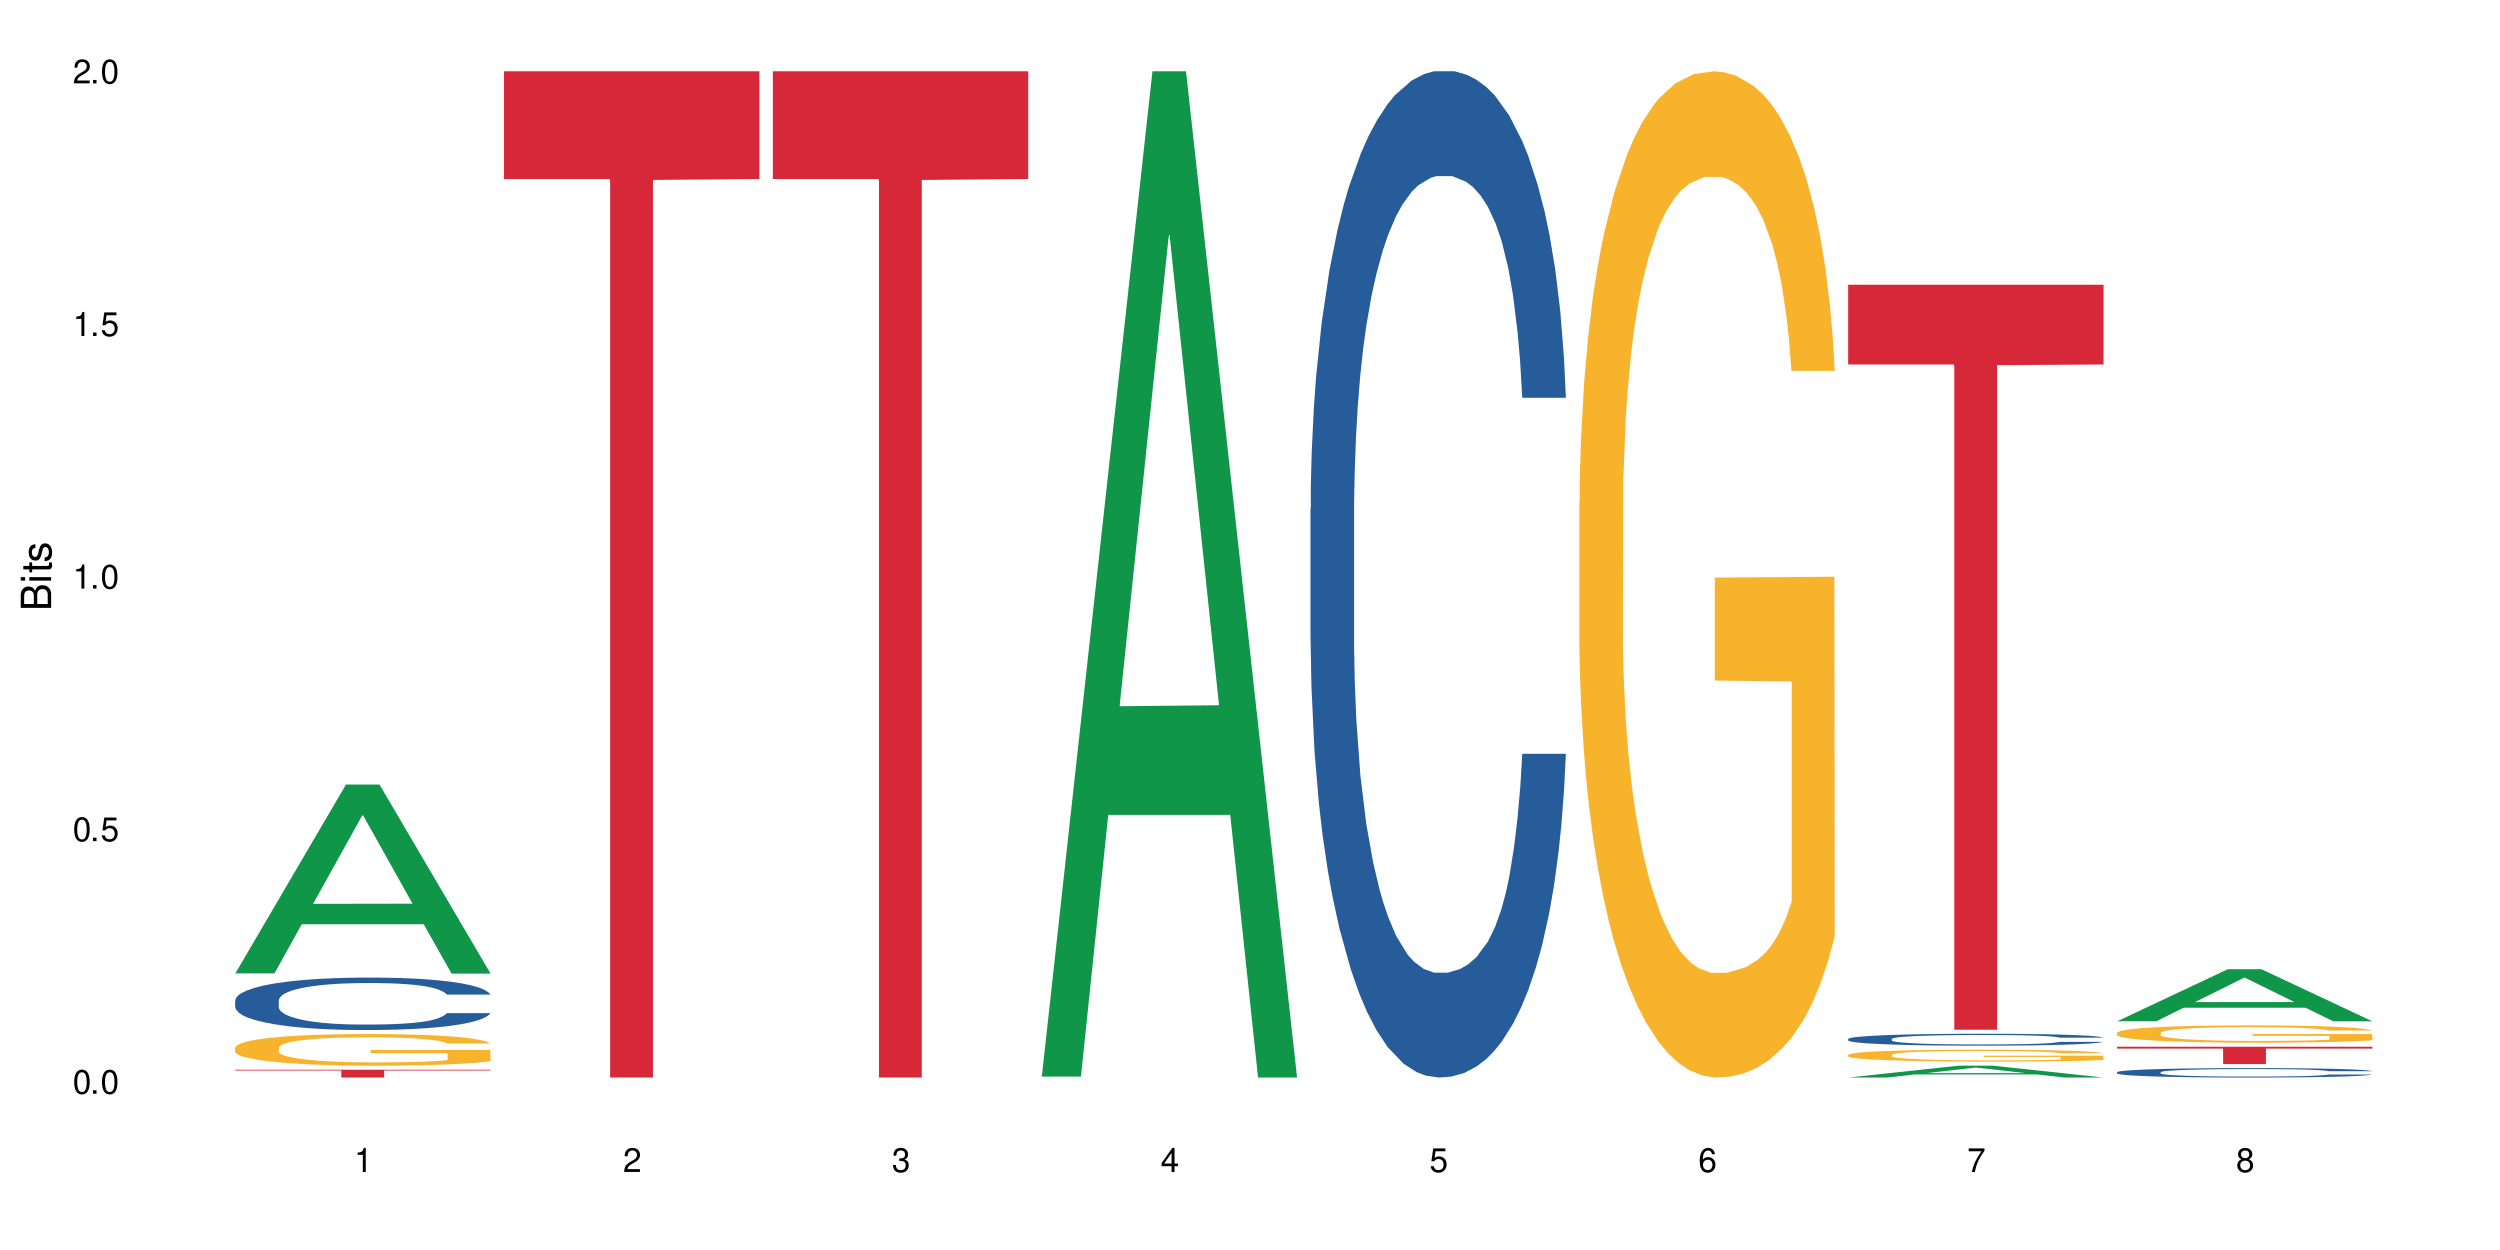 <?xml version="1.0" encoding="UTF-8"?>
<svg xmlns="http://www.w3.org/2000/svg" xmlns:xlink="http://www.w3.org/1999/xlink" width="720" height="360" viewBox="0 0 720 360">
<defs>
<g>
<g id="glyph-0-0">
</g>
<g id="glyph-0-1">
<path d="M 2.641 -6.938 C 2 -6.938 1.422 -6.656 1.078 -6.172 C 0.641 -5.562 0.406 -4.641 0.406 -3.359 C 0.406 -1.016 1.188 0.219 2.641 0.219 C 4.078 0.219 4.859 -1.016 4.859 -3.297 C 4.859 -4.641 4.656 -5.547 4.203 -6.172 C 3.844 -6.656 3.281 -6.938 2.641 -6.938 Z M 2.641 -6.188 C 3.547 -6.188 4 -5.25 4 -3.375 C 4 -1.406 3.562 -0.484 2.625 -0.484 C 1.734 -0.484 1.281 -1.438 1.281 -3.344 C 1.281 -5.25 1.734 -6.188 2.641 -6.188 Z M 2.641 -6.188 "/>
</g>
<g id="glyph-0-2">
<path d="M 1.828 -1 L 0.828 -1 L 0.828 0 L 1.828 0 Z M 1.828 -1 "/>
</g>
<g id="glyph-0-3">
<path d="M 4.562 -6.797 L 1.062 -6.797 L 0.547 -3.094 L 1.328 -3.094 C 1.719 -3.562 2.047 -3.734 2.578 -3.734 C 3.484 -3.734 4.062 -3.109 4.062 -2.094 C 4.062 -1.125 3.484 -0.531 2.578 -0.531 C 1.828 -0.531 1.375 -0.906 1.188 -1.672 L 0.328 -1.672 C 0.453 -1.109 0.547 -0.844 0.75 -0.594 C 1.125 -0.078 1.828 0.219 2.594 0.219 C 3.969 0.219 4.922 -0.781 4.922 -2.219 C 4.922 -3.562 4.031 -4.484 2.719 -4.484 C 2.25 -4.484 1.859 -4.359 1.469 -4.062 L 1.734 -5.969 L 4.562 -5.969 Z M 4.562 -6.797 "/>
</g>
<g id="glyph-0-4">
<path d="M 2.484 -4.938 L 2.484 0 L 3.328 0 L 3.328 -6.938 L 2.766 -6.938 C 2.469 -5.875 2.281 -5.734 0.984 -5.562 L 0.984 -4.938 Z M 2.484 -4.938 "/>
</g>
<g id="glyph-0-5">
<path d="M 4.859 -0.828 L 1.281 -0.828 C 1.359 -1.406 1.672 -1.781 2.5 -2.281 L 3.469 -2.828 C 4.406 -3.344 4.906 -4.062 4.906 -4.906 C 4.906 -5.484 4.672 -6.031 4.266 -6.406 C 3.859 -6.766 3.375 -6.938 2.719 -6.938 C 1.859 -6.938 1.219 -6.625 0.844 -6.031 C 0.609 -5.672 0.5 -5.234 0.484 -4.531 L 1.328 -4.531 C 1.359 -5.016 1.406 -5.281 1.531 -5.516 C 1.75 -5.938 2.188 -6.203 2.703 -6.203 C 3.469 -6.203 4.031 -5.641 4.031 -4.891 C 4.031 -4.344 3.719 -3.859 3.125 -3.516 L 2.234 -3 C 0.812 -2.172 0.406 -1.531 0.328 -0.016 L 4.859 -0.016 Z M 4.859 -0.828 "/>
</g>
<g id="glyph-0-6">
<path d="M 2.125 -3.188 L 2.578 -3.188 C 3.5 -3.188 3.984 -2.766 3.984 -1.922 C 3.984 -1.062 3.469 -0.531 2.594 -0.531 C 1.656 -0.531 1.203 -1 1.156 -2.016 L 0.312 -2.016 C 0.344 -1.453 0.438 -1.094 0.609 -0.781 C 0.953 -0.109 1.625 0.219 2.547 0.219 C 3.953 0.219 4.859 -0.625 4.859 -1.938 C 4.859 -2.828 4.516 -3.297 3.703 -3.594 C 4.344 -3.844 4.656 -4.328 4.656 -5.031 C 4.656 -6.219 3.875 -6.938 2.578 -6.938 C 1.203 -6.938 0.484 -6.172 0.453 -4.703 L 1.297 -4.703 C 1.312 -5.125 1.344 -5.359 1.453 -5.578 C 1.641 -5.969 2.062 -6.203 2.594 -6.203 C 3.344 -6.203 3.797 -5.75 3.797 -5 C 3.797 -4.516 3.609 -4.219 3.25 -4.047 C 3.016 -3.953 2.703 -3.922 2.125 -3.906 Z M 2.125 -3.188 "/>
</g>
<g id="glyph-0-7">
<path d="M 3.141 -1.672 L 3.141 0 L 3.984 0 L 3.984 -1.672 L 4.984 -1.672 L 4.984 -2.438 L 3.984 -2.438 L 3.984 -6.938 L 3.359 -6.938 L 0.266 -2.578 L 0.266 -1.672 Z M 3.141 -2.438 L 1 -2.438 L 3.141 -5.5 Z M 3.141 -2.438 "/>
</g>
<g id="glyph-0-8">
<path d="M 4.781 -5.125 C 4.609 -6.266 3.891 -6.938 2.844 -6.938 C 2.094 -6.938 1.422 -6.578 1.031 -5.953 C 0.594 -5.266 0.406 -4.422 0.406 -3.172 C 0.406 -2 0.578 -1.25 0.984 -0.641 C 1.359 -0.078 1.953 0.219 2.703 0.219 C 3.984 0.219 4.922 -0.75 4.922 -2.094 C 4.922 -3.375 4.062 -4.281 2.844 -4.281 C 2.172 -4.281 1.641 -4.031 1.281 -3.516 C 1.281 -5.234 1.828 -6.188 2.797 -6.188 C 3.391 -6.188 3.797 -5.797 3.938 -5.125 Z M 2.734 -3.531 C 3.547 -3.531 4.062 -2.953 4.062 -2.031 C 4.062 -1.156 3.484 -0.531 2.703 -0.531 C 1.922 -0.531 1.328 -1.188 1.328 -2.078 C 1.328 -2.938 1.906 -3.531 2.734 -3.531 Z M 2.734 -3.531 "/>
</g>
<g id="glyph-0-9">
<path d="M 4.984 -6.797 L 0.438 -6.797 L 0.438 -5.969 L 4.109 -5.969 C 2.5 -3.656 1.828 -2.234 1.328 0 L 2.219 0 C 2.594 -2.172 3.453 -4.047 4.984 -6.094 Z M 4.984 -6.797 "/>
</g>
<g id="glyph-0-10">
<path d="M 3.75 -3.656 C 4.469 -4.094 4.688 -4.438 4.688 -5.078 C 4.688 -6.172 3.844 -6.938 2.641 -6.938 C 1.438 -6.938 0.594 -6.172 0.594 -5.094 C 0.594 -4.438 0.812 -4.094 1.516 -3.656 C 0.734 -3.266 0.359 -2.703 0.359 -1.922 C 0.359 -0.656 1.281 0.219 2.641 0.219 C 3.984 0.219 4.922 -0.656 4.922 -1.922 C 4.922 -2.703 4.531 -3.266 3.75 -3.656 Z M 2.641 -6.188 C 3.359 -6.188 3.812 -5.75 3.812 -5.062 C 3.812 -4.406 3.344 -3.984 2.641 -3.984 C 1.922 -3.984 1.453 -4.406 1.453 -5.078 C 1.453 -5.75 1.922 -6.188 2.641 -6.188 Z M 2.641 -3.266 C 3.484 -3.266 4.062 -2.719 4.062 -1.906 C 4.062 -1.078 3.484 -0.531 2.625 -0.531 C 1.797 -0.531 1.219 -1.094 1.219 -1.906 C 1.219 -2.719 1.781 -3.266 2.641 -3.266 Z M 2.641 -3.266 "/>
</g>
<g id="glyph-1-0">
</g>
<g id="glyph-1-1">
<path d="M 0 -0.953 L 0 -4.891 C 0 -5.719 -0.234 -6.344 -0.734 -6.797 C -1.188 -7.234 -1.812 -7.469 -2.5 -7.469 C -3.547 -7.469 -4.188 -7 -4.625 -5.875 C -4.984 -6.688 -5.625 -7.094 -6.531 -7.094 C -7.172 -7.094 -7.734 -6.859 -8.141 -6.391 C -8.562 -5.922 -8.75 -5.344 -8.75 -4.5 L -8.75 -0.953 Z M -4.984 -2.062 L -7.766 -2.062 L -7.766 -4.219 C -7.766 -4.844 -7.688 -5.203 -7.453 -5.5 C -7.219 -5.812 -6.859 -5.969 -6.375 -5.969 C -5.891 -5.969 -5.531 -5.812 -5.297 -5.5 C -5.062 -5.203 -4.984 -4.844 -4.984 -4.219 Z M -0.984 -2.062 L -4 -2.062 L -4 -4.781 C -4 -5.766 -3.438 -6.359 -2.484 -6.359 C -1.547 -6.359 -0.984 -5.766 -0.984 -4.781 Z M -0.984 -2.062 "/>
</g>
<g id="glyph-1-2">
<path d="M -6.281 -1.797 L -6.281 -0.797 L 0 -0.797 L 0 -1.797 Z M -8.75 -1.797 L -8.75 -0.797 L -7.484 -0.797 L -7.484 -1.797 Z M -8.75 -1.797 "/>
</g>
<g id="glyph-1-3">
<path d="M -6.281 -3.047 L -6.281 -2.016 L -8.016 -2.016 L -8.016 -1.016 L -6.281 -1.016 L -6.281 -0.172 L -5.469 -0.172 L -5.469 -1.016 L -0.719 -1.016 C -0.078 -1.016 0.281 -1.453 0.281 -2.234 C 0.281 -2.5 0.25 -2.719 0.188 -3.047 L -0.641 -3.047 C -0.609 -2.906 -0.594 -2.766 -0.594 -2.562 C -0.594 -2.141 -0.719 -2.016 -1.156 -2.016 L -5.469 -2.016 L -5.469 -3.047 Z M -6.281 -3.047 "/>
</g>
<g id="glyph-1-4">
<path d="M -4.531 -5.25 C -5.766 -5.25 -6.469 -4.422 -6.469 -2.969 C -6.469 -1.516 -5.719 -0.562 -4.547 -0.562 C -3.562 -0.562 -3.094 -1.062 -2.734 -2.562 L -2.516 -3.484 C -2.344 -4.188 -2.094 -4.469 -1.641 -4.469 C -1.047 -4.469 -0.641 -3.875 -0.641 -3 C -0.641 -2.453 -0.797 -2 -1.062 -1.75 C -1.25 -1.594 -1.422 -1.531 -1.875 -1.469 L -1.875 -0.406 C -0.422 -0.453 0.281 -1.266 0.281 -2.922 C 0.281 -4.5 -0.5 -5.516 -1.719 -5.516 C -2.656 -5.516 -3.172 -4.984 -3.469 -3.734 L -3.703 -2.766 C -3.891 -1.953 -4.156 -1.609 -4.594 -1.609 C -5.188 -1.609 -5.547 -2.125 -5.547 -2.938 C -5.547 -3.75 -5.203 -4.172 -4.531 -4.203 Z M -4.531 -5.25 "/>
</g>
</g>
</defs>
<rect x="-72" y="-36" width="864" height="432" fill="rgb(100%, 100%, 100%)" fill-opacity="1"/>
<path fill-rule="nonzero" fill="rgb(6.275%, 58.824%, 28.235%)" fill-opacity="1" d="M 67.73 280.34 L 67.809 280.289 L 99.637 225.953 L 109.301 225.953 L 141.281 280.391 L 130.047 280.391 L 122.031 266.184 L 86.906 266.184 L 79.047 280.34 L 67.73 280.34 L 90.285 260.305 L 118.809 260.254 L 104.586 234.848 L 104.43 234.797 L 104.27 234.949 L 90.207 260.254 L 90.285 260.305 Z M 67.73 280.34 "/>
<path fill-rule="nonzero" fill="rgb(14.51%, 36.078%, 60%)" fill-opacity="1" d="M 67.73 288.121 L 67.82 288.109 L 67.82 287.777 L 68.09 287.254 L 68.719 286.59 L 69.344 286.137 L 70.961 285.32 L 73.203 284.535 L 75.535 283.93 L 77.238 283.57 L 78.766 283.293 L 82.262 282.785 L 84.504 282.523 L 86.926 282.289 L 89.887 282.055 L 92.039 281.914 L 96.883 281.695 L 100.469 281.598 L 103.25 281.555 L 109.262 281.555 L 112.848 281.613 L 115.449 281.68 L 118.32 281.789 L 120.742 281.914 L 124.957 282.219 L 128.727 282.605 L 130.43 282.824 L 133.121 283.254 L 135.184 283.668 L 136.617 284.023 L 138.234 284.535 L 139.668 285.156 L 140.746 285.859 L 141.281 286.453 L 128.727 286.453 L 128.098 285.902 L 127.379 285.473 L 126.035 284.906 L 124.688 284.508 L 122.805 284.109 L 121.102 283.848 L 118.77 283.582 L 116.707 283.418 L 114.555 283.293 L 112.488 283.211 L 108.543 283.129 L 103.969 283.129 L 102.266 283.156 L 98.766 283.266 L 96.883 283.363 L 94.191 283.555 L 92.309 283.734 L 90.066 284.012 L 88.539 284.246 L 86.656 284.605 L 85.312 284.922 L 83.785 285.375 L 82.891 285.723 L 82.082 286.109 L 81.363 286.562 L 80.828 287.047 L 80.469 287.555 L 80.289 288.051 L 80.289 290.191 L 80.469 290.688 L 80.918 291.266 L 82.082 292.109 L 83.785 292.84 L 85.762 293.418 L 87.645 293.832 L 88.719 294.023 L 90.156 294.246 L 92.398 294.52 L 95.629 294.797 L 97.512 294.906 L 100.383 295.02 L 103.34 295.074 L 107.289 295.074 L 110.785 295.02 L 113.117 294.949 L 115.539 294.84 L 118.859 294.605 L 120.922 294.383 L 122.715 294.121 L 124.062 293.859 L 124.957 293.641 L 126.305 293.211 L 127.379 292.742 L 128.188 292.258 L 128.727 291.789 L 141.281 291.789 L 140.746 292.344 L 139.938 292.879 L 139.129 293.281 L 137.875 293.762 L 136.441 294.191 L 134.375 294.672 L 132.672 294.992 L 130.43 295.336 L 128.367 295.598 L 126.125 295.832 L 122.805 296.109 L 120.652 296.246 L 118.32 296.371 L 115.539 296.48 L 112.043 296.578 L 108.273 296.633 L 104.777 296.645 L 101.008 296.617 L 98.227 296.562 L 94.551 296.438 L 89.977 296.191 L 86.656 295.93 L 84.055 295.668 L 81.812 295.391 L 79.301 295.02 L 76.074 294.41 L 74.098 293.941 L 72.754 293.555 L 71.23 293.02 L 70.152 292.535 L 68.898 291.762 L 68 290.785 L 67.73 290.023 Z M 67.73 288.121 "/>
<path fill-rule="nonzero" fill="rgb(96.863%, 70.196%, 16.863%)" fill-opacity="1" d="M 67.73 301.707 L 67.82 301.699 L 67.82 301.531 L 68.18 301.16 L 69.078 300.645 L 70.242 300.219 L 71.5 299.887 L 72.305 299.711 L 73.652 299.465 L 74.816 299.281 L 77.777 298.906 L 81.543 298.559 L 83.609 298.406 L 85.941 298.266 L 89.258 298.109 L 90.785 298.051 L 95.449 297.918 L 100.738 297.836 L 106.57 297.809 L 109.262 297.816 L 112.938 297.852 L 117.961 297.941 L 120.832 298.027 L 123.074 298.109 L 125.406 298.215 L 128.277 298.383 L 130.969 298.582 L 133.121 298.781 L 135.273 299.031 L 137.066 299.297 L 138.594 299.59 L 139.938 299.938 L 140.746 300.227 L 141.281 300.52 L 128.816 300.52 L 128.098 300.227 L 127.289 300.004 L 125.945 299.73 L 124.598 299.531 L 123.254 299.371 L 120.742 299.156 L 118.59 299.023 L 115.898 298.906 L 113.297 298.832 L 110.336 298.781 L 108.543 298.766 L 103.789 298.766 L 99.484 298.824 L 96.973 298.891 L 95.18 298.957 L 92.668 299.082 L 91.141 299.18 L 90.246 299.246 L 87.555 299.504 L 85.762 299.738 L 84.773 299.895 L 83.52 300.145 L 82.621 300.371 L 81.633 300.703 L 81.098 300.953 L 80.379 301.516 L 80.289 303.012 L 80.559 303.328 L 81.098 303.668 L 81.812 303.969 L 82.891 304.285 L 83.965 304.523 L 85.852 304.848 L 87.465 305.066 L 88.719 305.207 L 91.141 305.43 L 92.129 305.508 L 94.461 305.656 L 96.883 305.773 L 99.844 305.871 L 102.086 305.922 L 105.672 305.965 L 110.246 305.965 L 115.629 305.914 L 119.039 305.848 L 121.371 305.781 L 122.895 305.723 L 124.777 305.629 L 126.125 305.547 L 127.379 305.457 L 128.906 305.316 L 128.906 303.328 L 106.75 303.32 L 106.75 302.391 L 141.195 302.379 L 141.281 305.629 L 139.398 305.855 L 137.066 306.07 L 134.824 306.238 L 132.492 306.379 L 129.176 306.535 L 126.484 306.637 L 122.355 306.754 L 118.59 306.828 L 114.645 306.879 L 111.145 306.902 L 107.02 306.91 L 103.34 306.895 L 99.395 306.844 L 96.254 306.777 L 93.383 306.695 L 90.516 306.586 L 86.926 306.41 L 84.594 306.27 L 82.172 306.098 L 79.75 305.887 L 77.598 305.664 L 76.164 305.488 L 74.727 305.289 L 73.203 305.039 L 71.766 304.758 L 70.691 304.5 L 69.703 304.211 L 68.988 303.934 L 68.27 303.562 L 67.91 303.262 L 67.73 303.004 Z M 67.73 301.707 "/>
<path fill-rule="nonzero" fill="rgb(83.922%, 15.686%, 22.353%)" fill-opacity="1" d="M 67.73 308.074 L 141.281 308.074 L 141.281 308.316 L 110.629 308.32 L 110.629 310.332 L 98.297 310.332 L 98.297 308.32 L 98.117 308.316 L 67.73 308.316 Z M 67.73 308.074 "/>
<path fill-rule="nonzero" fill="rgb(83.922%, 15.686%, 22.353%)" fill-opacity="1" d="M 145.156 20.527 L 218.707 20.527 L 218.707 51.547 L 188.051 51.82 L 188.051 310.332 L 175.719 310.332 L 175.719 52.094 L 175.539 51.547 L 145.156 51.547 Z M 145.156 20.527 "/>
<path fill-rule="nonzero" fill="rgb(83.922%, 15.686%, 22.353%)" fill-opacity="1" d="M 222.578 20.527 L 296.129 20.527 L 296.129 51.547 L 265.477 51.82 L 265.477 310.332 L 253.141 310.332 L 253.141 52.094 L 252.965 51.547 L 222.578 51.547 Z M 222.578 20.527 "/>
<path fill-rule="nonzero" fill="rgb(6.275%, 58.824%, 28.235%)" fill-opacity="1" d="M 300 310.059 L 300.078 309.789 L 331.906 20.527 L 341.57 20.527 L 373.555 310.332 L 362.316 310.332 L 354.301 234.684 L 319.176 234.684 L 311.316 310.059 L 300 310.059 L 322.555 203.391 L 351.078 203.117 L 336.855 67.875 L 336.699 67.602 L 336.543 68.418 L 322.477 203.117 L 322.555 203.391 Z M 300 310.059 "/>
<path fill-rule="nonzero" fill="rgb(14.51%, 36.078%, 60%)" fill-opacity="1" d="M 377.426 146.621 L 377.516 146.355 L 377.516 140 L 377.781 129.934 L 378.41 117.215 L 379.039 108.477 L 380.652 92.844 L 382.895 77.746 L 385.227 66.09 L 386.934 59.203 L 388.457 53.902 L 391.957 44.102 L 394.199 39.07 L 396.621 34.566 L 399.578 30.062 L 401.734 27.414 L 406.574 23.176 L 410.164 21.32 L 412.945 20.527 L 418.953 20.527 L 422.543 21.586 L 425.145 22.91 L 428.016 25.031 L 430.438 27.414 L 434.652 33.242 L 438.418 40.66 L 440.125 44.898 L 442.812 53.109 L 444.879 61.055 L 446.312 67.945 L 447.926 77.746 L 449.363 89.668 L 450.438 103.176 L 450.977 114.566 L 438.418 114.566 L 437.789 103.973 L 437.074 95.758 L 435.727 84.898 L 434.383 77.215 L 432.5 69.535 L 430.793 64.5 L 428.461 59.469 L 426.398 56.289 L 424.246 53.902 L 422.184 52.316 L 418.238 50.727 L 413.664 50.727 L 411.957 51.254 L 408.461 53.375 L 406.574 55.23 L 403.887 58.938 L 402 62.383 L 399.758 67.68 L 398.234 72.184 L 396.352 79.07 L 395.004 85.164 L 393.48 93.906 L 392.582 100.527 L 391.777 107.945 L 391.059 116.688 L 390.52 125.957 L 390.16 135.762 L 389.98 145.297 L 389.98 186.355 L 390.16 195.895 L 390.609 207.02 L 391.777 223.18 L 393.48 237.219 L 395.453 248.344 L 397.336 256.293 L 398.414 260 L 399.848 264.238 L 402.09 269.535 L 405.32 274.836 L 407.203 276.953 L 410.074 279.074 L 413.035 280.133 L 416.98 280.133 L 420.48 279.074 L 422.812 277.75 L 425.234 275.629 L 428.551 271.125 L 430.613 266.887 L 432.41 261.855 L 433.754 256.82 L 434.652 252.582 L 435.996 244.371 L 437.074 235.363 L 437.879 226.094 L 438.418 217.086 L 450.977 217.086 L 450.438 227.684 L 449.633 238.012 L 448.824 245.695 L 447.566 254.969 L 446.133 263.18 L 444.07 272.449 L 442.367 278.543 L 440.125 285.168 L 438.059 290.199 L 435.816 294.703 L 432.5 300 L 430.348 302.648 L 428.016 305.035 L 425.234 307.152 L 421.734 309.008 L 417.969 310.066 L 414.469 310.332 L 410.703 309.801 L 407.922 308.742 L 404.242 306.359 L 399.668 301.59 L 396.352 296.559 L 393.75 291.523 L 391.508 286.227 L 388.996 279.074 L 385.766 267.418 L 383.793 258.41 L 382.449 250.992 L 380.922 240.664 L 379.848 231.391 L 378.59 216.555 L 377.695 197.746 L 377.426 183.18 Z M 377.426 146.621 "/>
<path fill-rule="nonzero" fill="rgb(96.863%, 70.196%, 16.863%)" fill-opacity="1" d="M 454.848 144.652 L 454.938 144.387 L 454.938 139.094 L 455.297 127.184 L 456.191 110.777 L 457.359 97.277 L 458.613 86.691 L 459.422 81.133 L 460.77 73.195 L 461.934 67.371 L 464.895 55.461 L 468.66 44.348 L 470.723 39.582 L 473.055 35.082 L 476.375 30.055 L 477.898 28.203 L 482.562 23.965 L 487.855 21.32 L 493.688 20.527 L 496.379 20.789 L 500.055 21.848 L 505.078 24.762 L 507.949 27.406 L 510.191 30.055 L 512.523 33.496 L 515.395 38.789 L 518.086 45.141 L 520.238 51.492 L 522.391 59.43 L 524.184 67.902 L 525.711 77.164 L 527.055 88.281 L 527.863 97.543 L 528.398 106.805 L 515.934 106.805 L 515.215 97.543 L 514.406 90.398 L 513.062 81.664 L 511.715 75.312 L 510.371 70.281 L 507.859 63.402 L 505.707 59.168 L 503.016 55.461 L 500.414 53.078 L 497.453 51.492 L 495.66 50.961 L 490.906 50.961 L 486.602 52.816 L 484.09 54.934 L 482.297 57.051 L 479.785 61.02 L 478.258 64.195 L 477.363 66.312 L 474.672 74.516 L 472.879 81.93 L 471.891 86.957 L 470.633 94.898 L 469.738 102.043 L 468.75 112.629 L 468.211 120.57 L 467.496 138.566 L 467.406 186.207 L 467.676 196.262 L 468.211 207.113 L 468.93 216.641 L 470.008 226.699 L 471.082 234.375 L 472.965 244.695 L 474.582 251.578 L 475.836 256.078 L 478.258 263.223 L 479.246 265.605 L 481.578 270.367 L 484 274.074 L 486.961 277.25 L 489.203 278.836 L 492.789 280.16 L 497.363 280.16 L 502.746 278.574 L 506.156 276.457 L 508.488 274.34 L 510.012 272.484 L 511.895 269.574 L 513.242 266.926 L 514.496 264.016 L 516.023 259.516 L 516.023 196.262 L 493.867 195.996 L 493.867 166.355 L 528.309 166.09 L 528.398 269.574 L 526.516 276.719 L 524.184 283.602 L 521.941 288.895 L 519.609 293.395 L 516.289 298.422 L 513.602 301.598 L 509.473 305.305 L 505.707 307.688 L 501.758 309.273 L 498.262 310.066 L 494.137 310.332 L 490.457 309.805 L 486.512 308.215 L 483.371 306.098 L 480.5 303.453 L 477.633 300.012 L 474.043 294.453 L 471.711 289.953 L 469.289 284.395 L 466.867 277.777 L 464.715 270.633 L 463.281 265.074 L 461.844 258.723 L 460.32 250.781 L 458.883 241.785 L 457.809 233.578 L 456.82 224.316 L 456.102 215.582 L 455.387 203.672 L 455.027 194.145 L 454.848 185.941 Z M 454.848 144.652 "/>
<path fill-rule="nonzero" fill="rgb(6.275%, 58.824%, 28.235%)" fill-opacity="1" d="M 532.27 310.328 L 532.352 310.324 L 564.176 306.906 L 573.84 306.906 L 605.824 310.332 L 594.586 310.332 L 586.57 309.438 L 551.445 309.438 L 543.586 310.328 L 532.27 310.328 L 554.824 309.066 L 583.348 309.066 L 569.125 307.465 L 568.969 307.465 L 568.812 307.473 L 554.746 309.066 L 554.824 309.066 Z M 532.27 310.328 "/>
<path fill-rule="nonzero" fill="rgb(14.51%, 36.078%, 60%)" fill-opacity="1" d="M 532.27 299.219 L 532.359 299.215 L 532.359 299.141 L 532.629 299.02 L 533.258 298.871 L 533.887 298.766 L 535.5 298.582 L 537.742 298.402 L 540.074 298.266 L 541.777 298.184 L 543.305 298.121 L 546.801 298.004 L 549.043 297.945 L 551.465 297.891 L 554.426 297.84 L 556.578 297.809 L 561.422 297.758 L 565.012 297.734 L 567.793 297.727 L 573.801 297.727 L 577.391 297.738 L 579.992 297.754 L 582.859 297.781 L 585.281 297.809 L 589.5 297.875 L 593.266 297.965 L 594.969 298.016 L 597.66 298.113 L 599.723 298.207 L 601.16 298.285 L 602.773 298.402 L 604.207 298.543 L 605.285 298.703 L 605.824 298.84 L 593.266 298.84 L 592.637 298.715 L 591.922 298.617 L 590.574 298.488 L 589.23 298.398 L 587.344 298.305 L 585.641 298.246 L 583.309 298.188 L 581.246 298.148 L 579.094 298.121 L 577.031 298.102 L 573.082 298.082 L 568.508 298.082 L 566.805 298.09 L 563.305 298.113 L 561.422 298.137 L 558.73 298.18 L 556.848 298.223 L 554.605 298.285 L 553.082 298.336 L 551.199 298.418 L 549.852 298.492 L 548.328 298.594 L 547.43 298.672 L 546.621 298.762 L 545.906 298.863 L 545.367 298.973 L 545.008 299.09 L 544.828 299.203 L 544.828 299.688 L 545.008 299.801 L 545.457 299.93 L 546.621 300.121 L 548.328 300.289 L 550.301 300.418 L 552.184 300.516 L 553.262 300.559 L 554.695 300.609 L 556.938 300.672 L 560.168 300.734 L 562.051 300.758 L 564.922 300.781 L 567.883 300.797 L 571.828 300.797 L 575.324 300.781 L 577.656 300.766 L 580.078 300.742 L 583.398 300.688 L 585.461 300.641 L 587.254 300.578 L 588.602 300.52 L 589.5 300.469 L 590.844 300.371 L 591.922 300.266 L 592.727 300.156 L 593.266 300.051 L 605.824 300.051 L 605.285 300.176 L 604.477 300.297 L 603.672 300.387 L 602.414 300.5 L 600.98 300.594 L 598.918 300.703 L 597.211 300.777 L 594.969 300.855 L 592.906 300.914 L 590.664 300.969 L 587.344 301.031 L 585.191 301.062 L 582.859 301.09 L 580.078 301.113 L 576.582 301.137 L 572.816 301.148 L 569.316 301.152 L 565.551 301.145 L 562.77 301.133 L 559.09 301.105 L 554.516 301.051 L 551.199 300.988 L 548.598 300.93 L 546.355 300.867 L 543.844 300.781 L 540.613 300.645 L 538.641 300.539 L 537.293 300.449 L 535.77 300.328 L 534.691 300.219 L 533.438 300.043 L 532.539 299.82 L 532.27 299.648 Z M 532.27 299.219 "/>
<path fill-rule="nonzero" fill="rgb(96.863%, 70.196%, 16.863%)" fill-opacity="1" d="M 532.27 303.785 L 532.359 303.781 L 532.359 303.719 L 532.719 303.578 L 533.617 303.383 L 534.781 303.223 L 536.039 303.098 L 536.844 303.031 L 538.191 302.938 L 539.355 302.871 L 542.316 302.73 L 546.086 302.598 L 548.148 302.543 L 550.48 302.488 L 553.797 302.43 L 555.324 302.406 L 559.988 302.355 L 565.281 302.324 L 571.109 302.316 L 573.801 302.32 L 577.48 302.332 L 582.5 302.367 L 585.371 302.398 L 587.613 302.43 L 589.945 302.469 L 592.816 302.531 L 595.508 302.609 L 597.66 302.684 L 599.812 302.777 L 601.609 302.875 L 603.133 302.984 L 604.477 303.117 L 605.285 303.227 L 605.824 303.336 L 593.355 303.336 L 592.637 303.227 L 591.832 303.141 L 590.484 303.039 L 589.141 302.965 L 587.793 302.906 L 585.281 302.824 L 583.129 302.773 L 580.438 302.73 L 577.836 302.703 L 574.879 302.684 L 573.082 302.676 L 568.328 302.676 L 564.023 302.699 L 561.512 302.723 L 559.719 302.75 L 557.207 302.797 L 555.684 302.832 L 554.785 302.859 L 552.094 302.953 L 550.301 303.043 L 549.312 303.102 L 548.059 303.195 L 547.16 303.281 L 546.176 303.406 L 545.637 303.5 L 544.918 303.711 L 544.828 304.273 L 545.098 304.395 L 545.637 304.523 L 546.355 304.637 L 547.43 304.754 L 548.508 304.844 L 550.391 304.965 L 552.004 305.047 L 553.262 305.102 L 555.684 305.188 L 556.668 305.215 L 559 305.27 L 561.422 305.312 L 564.383 305.352 L 566.625 305.371 L 570.215 305.387 L 574.789 305.387 L 580.168 305.367 L 583.578 305.344 L 585.91 305.316 L 587.434 305.297 L 589.32 305.262 L 590.664 305.23 L 591.922 305.195 L 593.445 305.141 L 593.445 304.395 L 571.289 304.391 L 571.289 304.039 L 605.734 304.039 L 605.824 305.262 L 603.941 305.344 L 601.609 305.426 L 599.363 305.488 L 597.031 305.543 L 593.715 305.602 L 591.023 305.641 L 586.898 305.684 L 583.129 305.711 L 579.184 305.73 L 575.684 305.738 L 571.559 305.742 L 567.883 305.734 L 563.934 305.719 L 560.797 305.691 L 557.926 305.66 L 555.055 305.621 L 551.465 305.555 L 549.133 305.5 L 546.711 305.438 L 544.289 305.359 L 542.137 305.273 L 540.703 305.207 L 539.266 305.133 L 537.742 305.039 L 536.309 304.934 L 535.23 304.836 L 534.246 304.727 L 533.527 304.621 L 532.809 304.48 L 532.449 304.367 L 532.27 304.273 Z M 532.27 303.785 "/>
<path fill-rule="nonzero" fill="rgb(83.922%, 15.686%, 22.353%)" fill-opacity="1" d="M 532.27 82 L 605.824 82 L 605.824 104.969 L 575.168 105.168 L 575.168 296.562 L 562.836 296.562 L 562.836 105.371 L 562.656 104.969 L 532.27 104.969 Z M 532.27 82 "/>
<path fill-rule="nonzero" fill="rgb(6.275%, 58.824%, 28.235%)" fill-opacity="1" d="M 609.695 294.133 L 609.773 294.121 L 641.598 279.129 L 651.266 279.129 L 683.246 294.148 L 672.008 294.148 L 663.996 290.227 L 628.867 290.227 L 621.012 294.133 L 609.695 294.133 L 632.246 288.605 L 660.773 288.594 L 646.551 281.582 L 646.391 281.57 L 646.234 281.609 L 632.168 288.594 L 632.246 288.605 Z M 609.695 294.133 "/>
<path fill-rule="nonzero" fill="rgb(14.51%, 36.078%, 60%)" fill-opacity="1" d="M 609.695 308.797 L 609.785 308.793 L 609.785 308.734 L 610.055 308.641 L 610.68 308.52 L 611.309 308.438 L 612.922 308.293 L 615.164 308.148 L 617.5 308.039 L 619.203 307.977 L 620.727 307.926 L 624.227 307.832 L 626.469 307.785 L 628.891 307.742 L 631.852 307.703 L 634.004 307.676 L 638.848 307.637 L 642.434 307.621 L 645.215 307.613 L 651.223 307.613 L 654.812 307.621 L 657.414 307.633 L 660.285 307.656 L 662.707 307.676 L 666.922 307.73 L 670.688 307.801 L 672.395 307.84 L 675.086 307.918 L 677.148 307.992 L 678.582 308.059 L 680.195 308.148 L 681.633 308.262 L 682.707 308.387 L 683.246 308.496 L 670.688 308.496 L 670.062 308.395 L 669.344 308.32 L 667.996 308.215 L 666.652 308.145 L 664.77 308.07 L 663.066 308.023 L 660.734 307.977 L 658.668 307.949 L 656.516 307.926 L 654.453 307.91 L 650.508 307.895 L 645.934 307.895 L 644.227 307.902 L 640.73 307.922 L 638.848 307.938 L 636.156 307.973 L 634.273 308.004 L 632.027 308.055 L 630.504 308.098 L 628.621 308.16 L 627.273 308.219 L 625.75 308.301 L 624.852 308.363 L 624.047 308.434 L 623.328 308.516 L 622.789 308.602 L 622.43 308.695 L 622.254 308.785 L 622.254 309.168 L 622.43 309.258 L 622.879 309.363 L 624.047 309.516 L 625.75 309.645 L 627.723 309.75 L 629.605 309.824 L 630.684 309.859 L 632.117 309.898 L 634.363 309.949 L 637.59 310 L 639.473 310.02 L 642.344 310.039 L 645.305 310.051 L 649.25 310.051 L 652.75 310.039 L 655.082 310.027 L 657.504 310.008 L 660.82 309.965 L 662.887 309.926 L 664.68 309.879 L 666.023 309.832 L 666.922 309.789 L 668.266 309.715 L 669.344 309.629 L 670.152 309.543 L 670.688 309.457 L 683.246 309.457 L 682.707 309.559 L 681.902 309.652 L 681.094 309.727 L 679.84 309.812 L 678.402 309.891 L 676.34 309.977 L 674.637 310.035 L 672.395 310.098 L 670.332 310.145 L 668.086 310.188 L 664.77 310.234 L 662.617 310.262 L 660.285 310.281 L 657.504 310.301 L 654.004 310.32 L 650.238 310.328 L 646.738 310.332 L 642.973 310.328 L 640.191 310.316 L 636.516 310.297 L 631.941 310.25 L 628.621 310.203 L 626.02 310.156 L 623.777 310.105 L 621.266 310.039 L 618.035 309.93 L 616.062 309.844 L 614.719 309.777 L 613.191 309.68 L 612.117 309.59 L 610.859 309.453 L 609.965 309.277 L 609.695 309.141 Z M 609.695 308.797 "/>
<path fill-rule="nonzero" fill="rgb(96.863%, 70.196%, 16.863%)" fill-opacity="1" d="M 609.695 297.449 L 609.785 297.445 L 609.785 297.352 L 610.145 297.148 L 611.039 296.867 L 612.207 296.633 L 613.461 296.449 L 614.27 296.355 L 615.613 296.219 L 616.781 296.117 L 619.742 295.914 L 623.508 295.723 L 625.57 295.641 L 627.902 295.562 L 631.223 295.477 L 632.746 295.445 L 637.41 295.371 L 642.703 295.328 L 648.535 295.312 L 651.223 295.316 L 654.902 295.336 L 659.926 295.387 L 662.797 295.43 L 665.039 295.477 L 667.371 295.535 L 670.242 295.625 L 672.93 295.734 L 675.086 295.844 L 677.238 295.98 L 679.031 296.129 L 680.555 296.285 L 681.902 296.477 L 682.707 296.637 L 683.246 296.797 L 670.777 296.797 L 670.062 296.637 L 669.254 296.516 L 667.91 296.363 L 666.562 296.254 L 665.219 296.168 L 662.707 296.051 L 660.555 295.977 L 657.863 295.914 L 655.262 295.871 L 652.301 295.844 L 650.508 295.836 L 645.754 295.836 L 641.449 295.867 L 638.938 295.906 L 637.141 295.941 L 634.629 296.008 L 633.105 296.062 L 632.207 296.102 L 629.52 296.242 L 627.723 296.367 L 626.738 296.457 L 625.48 296.594 L 624.586 296.715 L 623.598 296.898 L 623.059 297.035 L 622.344 297.344 L 622.254 298.164 L 622.52 298.336 L 623.059 298.523 L 623.777 298.688 L 624.852 298.859 L 625.93 298.992 L 627.812 299.168 L 629.43 299.289 L 630.684 299.363 L 633.105 299.488 L 634.094 299.527 L 636.426 299.609 L 638.848 299.676 L 641.805 299.73 L 644.047 299.758 L 647.637 299.781 L 652.211 299.781 L 657.594 299.754 L 661 299.715 L 663.332 299.68 L 664.859 299.648 L 666.742 299.598 L 668.086 299.551 L 669.344 299.5 L 670.867 299.426 L 670.867 298.336 L 648.715 298.332 L 648.715 297.82 L 683.156 297.816 L 683.246 299.598 L 681.363 299.719 L 679.031 299.84 L 676.789 299.93 L 674.457 300.008 L 671.137 300.094 L 668.445 300.148 L 664.32 300.211 L 660.555 300.254 L 656.605 300.281 L 653.109 300.293 L 648.98 300.297 L 645.305 300.289 L 641.359 300.262 L 638.219 300.227 L 635.348 300.18 L 632.477 300.121 L 628.891 300.023 L 626.559 299.949 L 624.137 299.852 L 621.715 299.738 L 619.562 299.617 L 618.125 299.52 L 616.691 299.41 L 615.164 299.273 L 613.73 299.121 L 612.656 298.977 L 611.668 298.82 L 610.949 298.668 L 610.234 298.465 L 609.875 298.301 L 609.695 298.16 Z M 609.695 297.449 "/>
<path fill-rule="nonzero" fill="rgb(83.922%, 15.686%, 22.353%)" fill-opacity="1" d="M 609.695 301.461 L 683.246 301.461 L 683.246 301.996 L 652.594 302 L 652.594 306.449 L 640.258 306.449 L 640.258 302.004 L 640.082 301.996 L 609.695 301.996 Z M 609.695 301.461 "/>
<g fill="rgb(0%, 0%, 0%)" fill-opacity="1">
<use xlink:href="#glyph-0-1" x="20.965" y="314.993"/>
<use xlink:href="#glyph-0-2" x="25.965" y="314.993"/>
<use xlink:href="#glyph-0-1" x="28.965" y="314.993"/>
</g>
<g fill="rgb(0%, 0%, 0%)" fill-opacity="1">
<use xlink:href="#glyph-0-1" x="20.965" y="242.251"/>
<use xlink:href="#glyph-0-2" x="25.965" y="242.251"/>
<use xlink:href="#glyph-0-3" x="28.965" y="242.251"/>
</g>
<g fill="rgb(0%, 0%, 0%)" fill-opacity="1">
<use xlink:href="#glyph-0-4" x="20.965" y="169.509"/>
<use xlink:href="#glyph-0-2" x="25.965" y="169.509"/>
<use xlink:href="#glyph-0-1" x="28.965" y="169.509"/>
</g>
<g fill="rgb(0%, 0%, 0%)" fill-opacity="1">
<use xlink:href="#glyph-0-4" x="20.965" y="96.767"/>
<use xlink:href="#glyph-0-2" x="25.965" y="96.767"/>
<use xlink:href="#glyph-0-3" x="28.965" y="96.767"/>
</g>
<g fill="rgb(0%, 0%, 0%)" fill-opacity="1">
<use xlink:href="#glyph-0-5" x="20.965" y="24.024"/>
<use xlink:href="#glyph-0-2" x="25.965" y="24.024"/>
<use xlink:href="#glyph-0-1" x="28.965" y="24.024"/>
</g>
<g fill="rgb(0%, 0%, 0%)" fill-opacity="1">
<use xlink:href="#glyph-0-4" x="102.008" y="337.532"/>
</g>
<g fill="rgb(0%, 0%, 0%)" fill-opacity="1">
<use xlink:href="#glyph-0-5" x="179.43" y="337.532"/>
</g>
<g fill="rgb(0%, 0%, 0%)" fill-opacity="1">
<use xlink:href="#glyph-0-6" x="256.855" y="337.532"/>
</g>
<g fill="rgb(0%, 0%, 0%)" fill-opacity="1">
<use xlink:href="#glyph-0-7" x="334.277" y="337.532"/>
</g>
<g fill="rgb(0%, 0%, 0%)" fill-opacity="1">
<use xlink:href="#glyph-0-3" x="411.699" y="337.532"/>
</g>
<g fill="rgb(0%, 0%, 0%)" fill-opacity="1">
<use xlink:href="#glyph-0-8" x="489.125" y="337.532"/>
</g>
<g fill="rgb(0%, 0%, 0%)" fill-opacity="1">
<use xlink:href="#glyph-0-9" x="566.547" y="337.532"/>
</g>
<g fill="rgb(0%, 0%, 0%)" fill-opacity="1">
<use xlink:href="#glyph-0-10" x="643.969" y="337.532"/>
</g>
<g fill="rgb(0%, 0%, 0%)" fill-opacity="1">
<use xlink:href="#glyph-1-1" x="14.725" y="176.012"/>
<use xlink:href="#glyph-1-2" x="14.725" y="168.012"/>
<use xlink:href="#glyph-1-3" x="14.725" y="165.012"/>
<use xlink:href="#glyph-1-4" x="14.725" y="162.012"/>
</g>
</svg>
